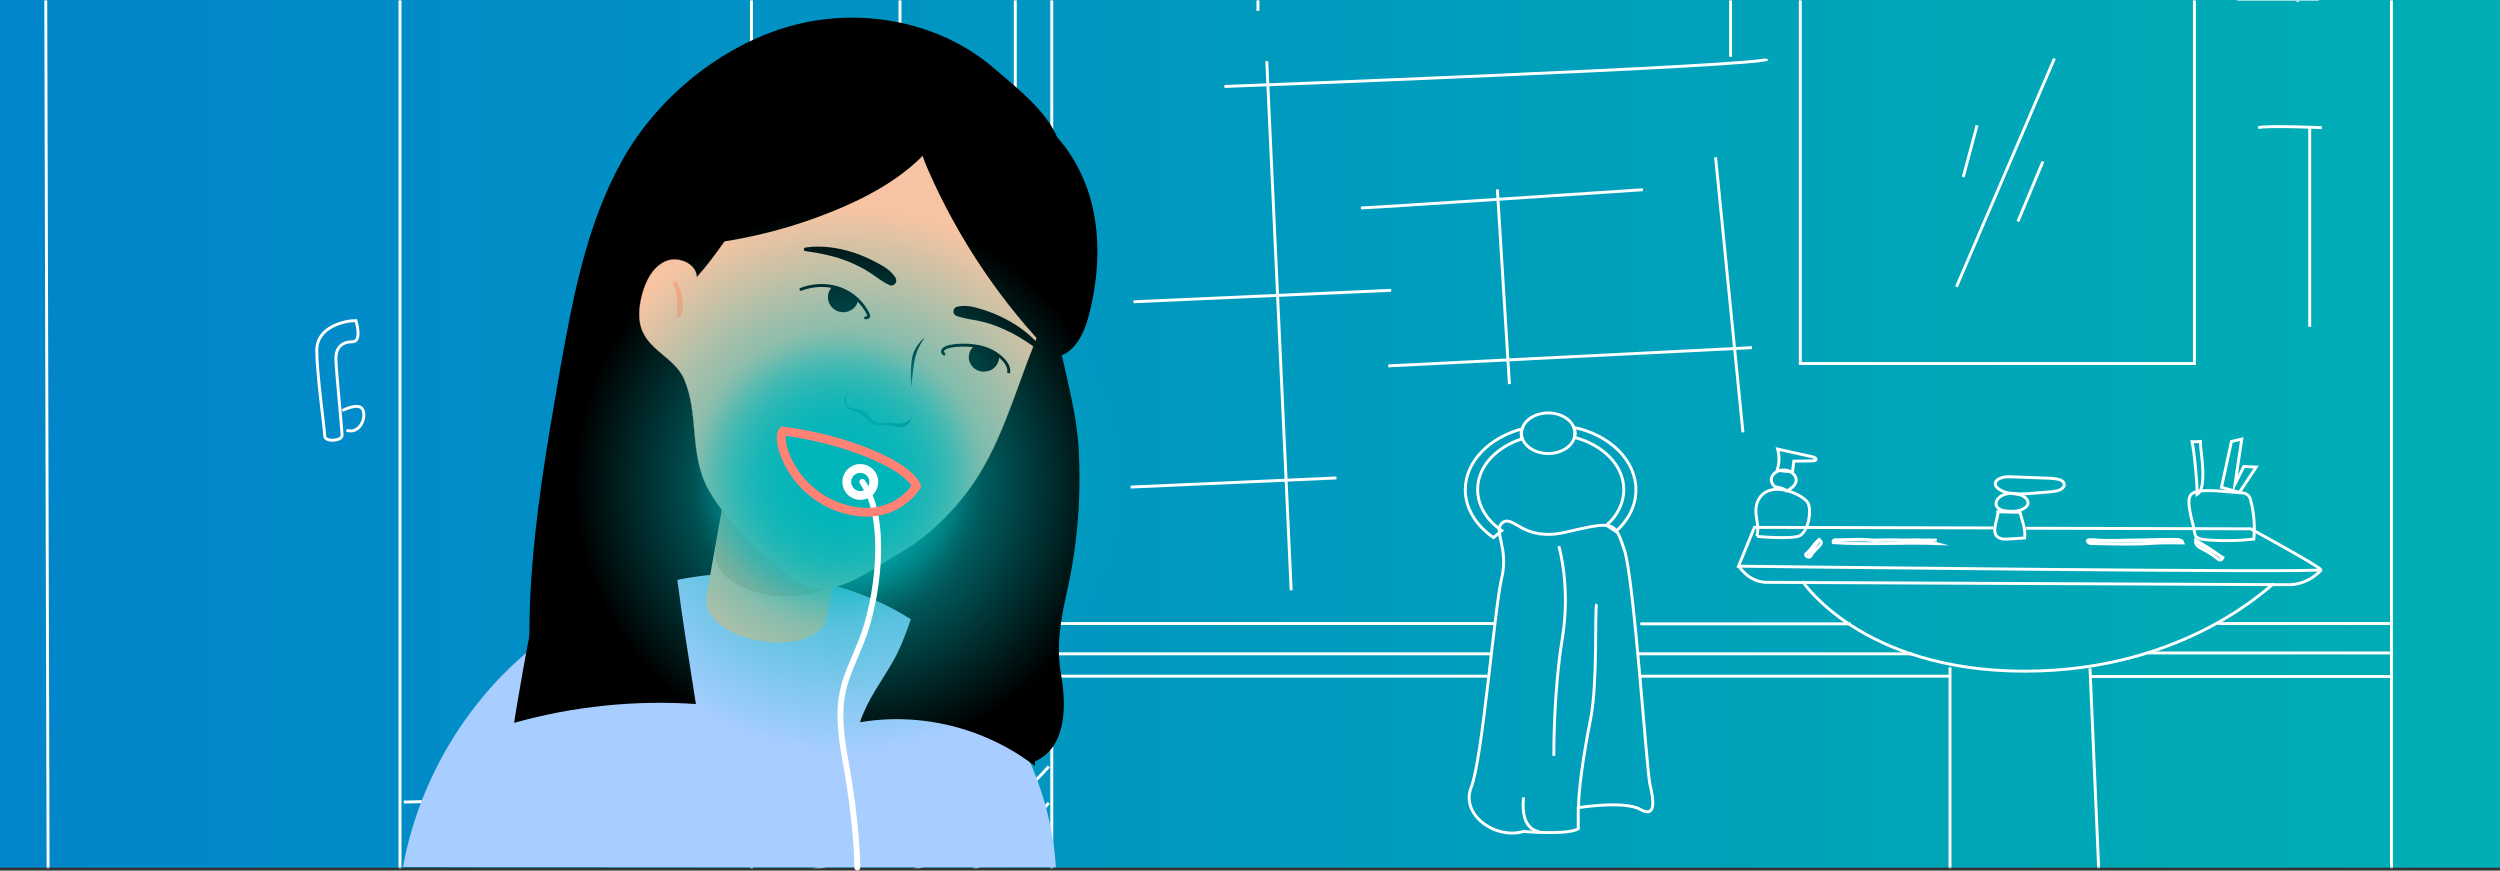 <svg width="850" height="296" viewBox="0 0 850 296" fill="none" xmlns="http://www.w3.org/2000/svg">
<rect x="0" y="0" width="850" height="296" fill="#333333" stroke="none"/>
<path d="M850 0H0V295H850V0Z" fill="url(#paint0_linear)"/>
<mask id="mask0" mask-type="alpha" maskUnits="userSpaceOnUse" x="0" y="0" width="850" height="295">
<path d="M850 0H0V295H850V0Z" fill="url(#paint1_linear)"/>
</mask>
<g mask="url(#mask0)">
<path d="M-95.9 -99.8L-6.2 -70.2C-6.2 -70.2 256.6 -98.2 357.6 -25.8V337.7C357.6 337.7 310.2 450.6 1 402.3L-83.5 433.4" stroke="white" stroke-miterlimit="10"/>
<path d="M-6.3 -70.2L1 402.3" stroke="white" stroke-miterlimit="10"/>
<path d="M1 323.7C1 323.7 260.7 368.1 356.6 260.6" stroke="white" stroke-miterlimit="10"/>
<path d="M1 336.1C1 336.1 260.7 380.5 356.6 273" stroke="white" stroke-miterlimit="10"/>
<path d="M15.4 -60.1L16.4 314.3C16.4 314.3 243.1 341.5 345.2 260.6V-24.3C345.2 -24.3 261.7 -81.1 15.4 -60.1Z" stroke="white" stroke-miterlimit="10"/>
<path d="M136 -61.7V318.2" stroke="white" stroke-miterlimit="10"/>
<path d="M255.5 -52.3V301.9" stroke="white" stroke-miterlimit="10"/>
<path d="M306 -40.7C306 -40.7 306 289.4 306 286.2" stroke="white" stroke-miterlimit="10"/>
<path d="M427.7 -29.8V3.7" stroke="white" stroke-miterlimit="10"/>
<path d="M813.1 -57V330.7L857.4 369.6" stroke="white" stroke-miterlimit="10"/>
<path d="M588.4 -23.5V19.3" stroke="white" stroke-miterlimit="10"/>
<path d="M416.3 29.4C416.3 29.4 600.8 22.4 600.8 20.1" stroke="white" stroke-miterlimit="10"/>
<path d="M430.7 20.8L439 200.7" stroke="white" stroke-miterlimit="10"/>
<path d="M384.4 165.6L454.4 162.5" stroke="white" stroke-miterlimit="10"/>
<path d="M385.4 102.6L473 98.7" stroke="white" stroke-miterlimit="10"/>
<path d="M462.7 70.7C465.8 70.7 558.6 64.5 558.6 64.5" stroke="white" stroke-miterlimit="10"/>
<path d="M513.2 130.6L509.1 64.4" stroke="white" stroke-miterlimit="10"/>
<path d="M472 124.4L595.7 118.2" stroke="white" stroke-miterlimit="10"/>
<path d="M583.3 53.5L592.6 147" stroke="white" stroke-miterlimit="10"/>
<path d="M746.1 -8.7H612.1V123.6H746.1V-8.7Z" stroke="white" stroke-miterlimit="10"/>
<path d="M781.2 -28.2V0.6" stroke="white" stroke-miterlimit="10"/>
<path d="M760.6 -0.2H788.4" stroke="white" stroke-miterlimit="10"/>
<path d="M767.8 43.4C770.9 42.6 789.4 43.4 789.4 43.4" stroke="white" stroke-miterlimit="10"/>
<path d="M785.3 111.1V43.4" stroke="white" stroke-miterlimit="10"/>
<path d="M532.1 181C517.8 184.2 514.7 175.1 511 177.6C507.3 180.1 513.1 186 510.6 196.4C508.1 206.8 504 258.4 500.2 267.7C496.5 277.1 508.5 285.5 518 282.7C518 282.7 532.9 284 536.6 281.8V274.6C536.6 274.6 552.3 272.1 557.7 275.2C563.1 278.3 562.3 272.1 561 266.8C559.8 261.5 555.6 197 552.3 187C549 177 548.7 177.2 532.1 181Z" stroke="white" stroke-miterlimit="10"/>
<path d="M530 185.7C530 185.7 534.1 199.2 531.2 217C528.3 234.8 528.3 254.2 528.3 257" stroke="white" stroke-miterlimit="10"/>
<path d="M542.9 205.4C542.1 206.3 543.3 232 540.8 244.5C538.3 257 536.7 268.6 536.7 274.5" stroke="white" stroke-miterlimit="10"/>
<path d="M523.4 282.7C523.4 282.7 516.8 282.7 518 271.1" stroke="white" stroke-miterlimit="10"/>
<path d="M517.5 145.8C506.4 148.8 498.4 156.8 498.2 166.2C498.1 172.5 501.6 178.5 507.8 182.8L510.6 180.4C505.3 176.8 502.3 171.6 502.4 166.2C502.5 158.5 508.8 152 517.5 149.2C517.3 148.6 517.2 147.9 517.2 147.3C517.2 146.8 517.3 146.3 517.5 145.8Z" stroke="white" stroke-miterlimit="10"/>
<path d="M535.1 145.3C535.4 146 535.5 146.7 535.5 147.4C535.5 147.8 535.4 148.3 535.3 148.7C545.2 151.3 552.2 158.4 552.1 166.7C552 171 550 175.3 546.2 178.6L549.4 180.7C553.7 176.8 556.2 171.9 556.2 166.8C556.4 156.6 547.4 147.9 535.1 145.3Z" stroke="white" stroke-miterlimit="10"/>
<path d="M526.4 154.2C531.426 154.2 535.5 151.111 535.5 147.3C535.5 143.489 531.426 140.4 526.4 140.4C521.374 140.4 517.3 143.489 517.3 147.3C517.3 151.111 521.374 154.2 526.4 154.2Z" stroke="white" stroke-miterlimit="10"/>
<path d="M711.1 184.8C711.5 184.8 711.9 184.8 712.2 184.8C718.9 185 725.6 185.2 732.4 184.7C735.5 184.5 738.7 184.6 742.2 184.6C741.6 183.2 740 183.4 738.7 183.4C734.6 183.3 730.6 183.6 726.5 183.6C721.6 183.6 716.6 184 711.6 183.5C711.4 183.5 711.1 183.5 710.8 183.5C710.3 183.5 709.7 183.5 709.7 184C709.9 184.6 710.5 184.8 711.1 184.8Z" stroke="white" stroke-miterlimit="10"/>
<path d="M658.5 184.8C655.6 184 652.9 183.5 649.7 183.7C645.7 183.9 641.6 183.3 637.5 183.9C637.3 183.9 637 183.9 636.7 183.8C632.4 182.9 628.1 183.7 623.7 183.6C623.3 183.6 623.2 183.9 623.3 184.5C635 185.3 646.7 184.4 658.5 184.8Z" stroke="white" stroke-miterlimit="10"/>
<path d="M748.3 186.4C750.4 187.5 752.3 188.6 754 190C754.3 190.3 754.7 190.6 755.2 190.3C755.9 189.9 755.3 189.6 754.9 189.2C752.6 187.1 749.6 185.6 746.5 183.6C746.3 185.3 747.4 185.9 748.3 186.4Z" stroke="white" stroke-miterlimit="10"/>
<path d="M614.7 189.4C615.3 189.6 615.7 189.2 615.8 188.9C616.5 187.6 617.8 186.6 618.8 185.4C619.3 184.8 619.6 184.3 618.5 183.4C616.5 185 615.9 186.9 614 188.3C613.7 188.6 614.1 189.2 614.7 189.4Z" stroke="white" stroke-miterlimit="10"/>
<path d="M677.8 179.5L596.5 179.3L591.1 192.5C591.1 192.5 789.6 194.9 789.1 193.7C788.6 192.5 765.2 179.8 765.2 179.8L688.9 179.6" stroke="white" stroke-miterlimit="10"/>
<path d="M618.6 183.5L614.7 189.4" stroke="white" stroke-miterlimit="10"/>
<path d="M591.2 192.5C591.2 192.5 594.6 198 600.7 198C606.8 198 771.3 198.8 778.2 198.8C785.1 198.8 789.3 193.7 789.3 193.7" stroke="white" stroke-miterlimit="10"/>
<path d="M612.8 197.6C612.8 197.6 632.9 228.2 688.4 228.2C743.9 228.2 772.8 197.9 772.8 198.7" stroke="white" stroke-miterlimit="10"/>
<path d="M663 226.9V342.6C663 342.6 663 353.8 690.4 353.8C717.8 353.8 715.5 340.1 715.5 340.1L710.6 227.2" stroke="white" stroke-miterlimit="10"/>
<path d="M597.3 182.3C598.2 179.5 597.1 176.7 597 173.9C596.9 171.1 598.2 167.8 601.8 166.7C604.8 165.8 608.3 166.8 611 168.1C612.5 168.9 614 169.8 614.7 171C616 173.4 615 180.3 612 182.1C609.9 183.4 597.2 182.5 597.3 182.3Z" stroke="white" stroke-miterlimit="10"/>
<path d="M604.5 165.6C604.2 165.6 603.9 165.6 603.6 165.6C602.4 164.6 601.9 163.3 602.5 162C603 160.8 604.7 159.8 606.4 159.8C608.6 159.8 610.5 161.3 610.7 162.9C610.9 164.5 609.4 166 607.5 166.9C606.5 166.1 605 165.6 603.4 165.6" stroke="white" stroke-miterlimit="10"/>
<path d="M604.1 160.2C605 157.8 605.1 155.2 604.4 152.7C608.3 153.6 612.3 154.4 616.2 155.3C616.9 155.5 617.8 155.9 617.4 156.4C617.2 156.6 616.7 156.7 616.4 156.7C614.2 156.7 612.1 156.8 609.9 156.8C609.8 157.9 609.6 159.1 609.5 160.2C607.7 160.4 605.8 160.2 604.1 159.7" stroke="white" stroke-miterlimit="10"/>
<path d="M746.1 180.7C746.2 181.4 746.3 182.2 747 182.7C747.7 183.2 748.8 183.4 749.8 183.5C755.3 184 760.8 183.9 766.3 183.3C766.7 179 766.4 174.6 765.3 170.4C765.1 169.4 764.7 168.3 763.4 167.8C762.8 167.6 762 167.5 761.3 167.5C757.9 167.4 747.5 165.7 745.1 168C742.8 170 745.8 178 746.1 180.7Z" stroke="white" stroke-miterlimit="10"/>
<path d="M745.3 150.2C746.2 150.2 747.1 150.2 748.1 150.1C748.1 153.1 750.7 166 747 168.1C747.1 164.2 746.1 154 745.3 150.2Z" stroke="white" stroke-miterlimit="10"/>
<path d="M762.2 149.3L758.7 150.1L755.3 165.7L761.4 167.4L767.1 158.8L762.9 158.6L759.9 164.6L762.2 149.3Z" stroke="white" stroke-miterlimit="10"/>
<path d="M683.5 162.1C688 162.3 692.4 162.4 696.9 162.6C698.9 162.7 701.4 163 701.8 164.4C702.1 165.3 701.2 166.3 700 166.7C698.8 167.1 697.5 167.2 696.2 167.3C692 167.5 685.3 168.7 681.4 167.2C676.2 165.2 678.3 161.9 683.5 162.1Z" stroke="white" stroke-miterlimit="10"/>
<path d="M681.1 168.3C677.8 169.7 677.4 173.5 682.6 173.8C684 173.9 685.5 173.9 686.8 173.5C688.1 173.1 689.2 172.3 689.5 171.3C689.8 169.9 688.2 168.5 686.3 168.1C684.2 167.5 682.4 167.7 681.1 168.3Z" stroke="white" stroke-miterlimit="10"/>
<path d="M688.4 182.9C688.7 179.5 687.6 177.4 686.8 174.2C686.2 174.2 679.3 174 679.3 174C679.4 176.9 675.8 182.6 681.2 183.3C681.7 183.4 688.4 182.9 688.4 182.9Z" stroke="white" stroke-miterlimit="10"/>
<path d="M746.5 184.2L756.2 189.8" stroke="white" stroke-miterlimit="10"/>
<path d="M623.7 183.6H658.5" stroke="white" stroke-miterlimit="10"/>
<path d="M709.9 184H742.3" stroke="white" stroke-miterlimit="10"/>
<path d="M629.2 212.1H557.7" stroke="white" stroke-miterlimit="10"/>
<path d="M650.2 222.3H556.7" stroke="white" stroke-miterlimit="10"/>
<path d="M663 229.9H557.7" stroke="white" stroke-miterlimit="10"/>
<path d="M508 212H358" stroke="white" stroke-miterlimit="10"/>
<path d="M506.7 222.3H358.5" stroke="white" stroke-miterlimit="10"/>
<path d="M505.8 229.9H357.5" stroke="white" stroke-miterlimit="10"/>
<path d="M754 212H813" stroke="white" stroke-miterlimit="10"/>
<path d="M730 222L813 222" stroke="white" stroke-miterlimit="10"/>
<path d="M711 230H813" stroke="white" stroke-miterlimit="10"/>
<path d="M698.5 19.9L665.2 97.5" stroke="white" stroke-miterlimit="10"/>
<path d="M672.2 42.6L667.5 60.2" stroke="white" stroke-miterlimit="10"/>
<path d="M694.6 54.9L686.1 75.3" stroke="white" stroke-miterlimit="10"/>
<path d="M121 109C117.4 109 107.7 111 107.7 119.1C107.7 127.2 110.4 145.9 110.4 148.2C110.4 150.4 116.3 150 116.3 148C116.3 146 114.2 125.4 114.2 121.8C114.2 118.2 116.3 116.2 119.8 116.2C123.3 116.2 121 109 121 109Z" stroke="white" stroke-miterlimit="10"/>
<path d="M116.4 139.6C116.4 139.6 122.2 136.5 123.4 139.4C124.6 142.3 122.2 147.7 117.8 146.3" stroke="white" stroke-miterlimit="10"/>
<path d="M261.2 109.6C264.7 109.3 274.7 110.4 276 118.4C277.3 126.4 277.5 145.3 277.9 147.5C278.2 149.7 272.3 149.8 272 147.8C271.7 145.8 270.5 125.2 270 121.6C269.4 118 267.1 116.2 263.5 116.6C260 116.9 261.2 109.6 261.2 109.6Z" stroke="white" stroke-miterlimit="10"/>
<path d="M270.6 139.6C270.6 139.6 264.4 137 263.6 140C262.9 143 266.1 148.1 270.3 146.4" stroke="white" stroke-miterlimit="10"/>
<path d="M137.3 272.7L246.3 270.3" stroke="white" stroke-miterlimit="10"/>
<path d="M153.5 286.7C157.753 286.7 161.2 285.536 161.2 284.1C161.2 282.664 157.753 281.5 153.5 281.5C149.247 281.5 145.8 282.664 145.8 284.1C145.8 285.536 149.247 286.7 153.5 286.7Z" stroke="white" stroke-miterlimit="10"/>
</g>
<path d="M358.2 253.564C362.6 246.864 362.1 236.864 360.8 229.564C359 219.564 360.6 210.964 362.8 201.064C366.4 184.964 367.7 168.364 366.7 151.964C365.8 136.964 360.6 122.564 358.6 107.664C356.1 88.964 360 71.464 360.6 52.964C361 41.464 346.1 30.264 337.9 23.164C319.9 7.664 294 2.564 271 8.264C246.7 14.264 223.9 32.464 211.7 54.264C199 76.864 194.4 103.064 189.9 128.664C181.8 175.364 173.8 223.964 187.1 269.464C189 275.964 194.8 277.064 201.3 278.964C212.3 282.164 223.3 280.564 234.4 280.164C236.7 280.064 238.9 279.864 241.1 279.464C250.4 277.764 259.2 273.564 267.5 269.364C280.2 262.864 293.5 255.864 307.7 256.064C317.5 256.264 326.9 259.964 336.7 260.964C344.7 261.764 353.8 260.264 358.2 253.564Z" fill="black"/>
<path d="M359 294.864C356.9 258.864 333.7 221.864 301.4 205.864C269.1 189.864 228.9 191.664 197.4 209.164C165.9 226.664 143.5 259.264 137 294.764C137 294.864 357.7 294.964 359 294.864Z" fill="#A8CEFF"/>
<path d="M281.3 209.364C278.5 225.064 237.3 218.964 240.3 202.064C243 186.864 240.8 199.064 248.8 154.664L289.8 161.964C281.6 207.664 283.8 195.364 281.3 209.364Z" fill="#F6C4A2"/>
<path d="M284.3 193.764C281.5 209.464 240.3 203.364 243.3 186.464C246 171.264 243.8 183.464 251.8 139.064L292.8 146.364C284.6 192.064 286.8 179.764 284.3 193.764Z" fill="#E3AC87"/>
<path d="M278.8 50.464C278.1 50.764 277.5 51.064 276.8 51.364C256.7 60.864 250.7 78.864 236.9 94.264C236.8 89.464 230.3 86.864 226 88.964C221.7 91.064 219.4 95.864 218.2 100.564C217.2 104.664 216.8 109.164 218.6 112.964C221.7 119.564 229.6 122.064 232.6 128.864C237.8 140.964 234.2 154.664 241 166.664C246.6 176.464 255.8 185.664 264.3 192.864C267.7 195.764 271.3 198.664 275.7 199.764C285.8 202.164 296.9 193.164 305.3 188.364C314.6 183.064 322.5 175.664 328.9 167.164C339.9 152.664 344.8 133.964 351.5 117.264C359.8 96.564 357.7 75.764 341.1 60.164C324.8 44.864 299.3 41.764 278.8 50.464Z" fill="#F6C4A2" stroke="#ED9883" stroke-width="0.09" stroke-miterlimit="10"/>
<path d="M304.5 94.464C302.9 91.964 300.6 90.564 298 89.264C295.5 87.864 292.9 86.764 290.2 85.864C284.9 84.164 279.3 83.364 273.8 84.164C273.2 84.264 273.1 85.264 273.8 85.364C279 86.064 284.2 87.164 289 89.164C291.3 90.164 293.6 91.264 295.7 92.664C298 94.164 300 95.864 302.5 96.964C304 97.564 305.3 95.864 304.5 94.464Z" fill="black"/>
<path d="M325.5 104.264C328.4 103.664 331 104.264 333.8 105.164C336.5 105.964 339.2 107.064 341.7 108.364C346.7 110.964 351.1 114.264 354.5 118.764C354.9 119.264 354.2 120.064 353.7 119.564C349.6 116.364 345.1 113.464 340.2 111.464C337.9 110.464 335.5 109.664 333 109.164C330.3 108.564 327.7 108.364 325.1 107.364C323.6 106.664 324 104.564 325.5 104.264Z" fill="black"/>
<path d="M272.3 98.364C280.3 95.364 289.7 97.464 294.6 105.664C295.9 107.864 295.4 107.964 294.3 108.064" stroke="black" stroke-miterlimit="10" stroke-linecap="round" stroke-linejoin="round"/>
<path d="M232.2 102.964C232.1 102.564 232.1 102.164 232 101.664C231.9 99.764 230.9 98.064 230.4 96.264C230.1 95.064 228.1 95.964 229 97.064C230.1 98.464 230 100.264 230.3 101.964C230.4 102.364 230.3 102.664 230.3 103.064C230.3 103.464 230.3 103.964 230.3 104.364C230.3 105.264 230.2 106.064 230.1 106.864C229.9 107.864 231.3 108.264 231.6 107.264C231.9 106.364 232.1 105.464 232.2 104.464C232.2 104.064 232.3 103.464 232.2 102.964Z" fill="#FFA680"/>
<path d="M266.2 146.564C263.7 149.364 269 167.464 286.5 172.864C304 178.264 311.6 165.264 311.6 165.264C311.6 165.264 310.1 160.064 295.6 154.164C281.2 148.164 266.2 146.564 266.2 146.564Z" fill="url(#paint2_radial)"/>
<path d="M288.5 133.664C287.7 133.964 286.3 136.064 287.8 138.264C289.3 140.464 290.8 138.664 294.5 142.264C298.2 145.864 298.4 144.464 300.9 144.564C303.4 144.664 306.2 145.864 307.8 144.964C309.4 144.064 310.2 142.164 309.9 140.664C309.9 140.664 310.5 143.064 307.4 143.764C304.4 144.464 303.9 143.364 300.9 143.764C297.1 144.264 296.1 142.264 295 140.864C293.8 139.464 290.3 138.964 288.9 138.564C287.6 138.164 286.7 135.464 288.5 133.664Z" fill="black"/>
<path d="M314.3 114.764C312.3 118.164 311.2 119.564 310.5 125.564C309.8 131.564 309.8 131.564 309.8 131.564C309.8 131.564 309.4 125.564 310.1 121.764C310.7 117.864 314.3 114.764 314.3 114.764Z" fill="black"/>
<path d="M283.2 97.364C282.1 98.264 281.5 99.564 281.5 101.064C281.5 101.964 281.7 102.664 282.1 103.464C283 105.064 284.7 106.164 286.7 106.164C287.6 106.164 288.4 105.964 289.1 105.564C290.6 104.864 291.6 103.464 291.8 101.764C289.4 99.264 286.4 97.864 283.2 97.364Z" fill="black"/>
<path d="M321.3 120.564C320.1 120.064 320.1 118.864 321.7 118.164C324.6 116.964 333.3 116.664 338.4 120.064C341.9 122.264 343.4 124.864 342.9 126.864" stroke="black" stroke-miterlimit="10"/>
<path d="M339.6 120.764C339.1 120.264 338.5 119.864 337.8 119.364C336.1 118.264 333.9 117.664 331.8 117.264C330.4 118.064 329.5 119.564 329.4 121.164C329.3 122.164 329.6 123.064 330 123.764C330.8 125.264 332.4 126.264 334.2 126.364C335 126.364 335.8 126.264 336.6 125.964C338.3 125.264 339.5 123.664 339.7 121.764C339.7 121.564 339.7 121.164 339.6 120.764Z" fill="black"/>
<path d="M220 64.364C216.7 70.364 215.5 79.364 221.6 82.764C224 84.064 226.9 84.064 229.7 83.864C250.6 82.664 271.2 77.564 290.2 68.764C305.6 61.564 321 50.364 324.5 33.964C325.4 29.864 282.8 32.664 278.8 33.364C255.8 37.564 232 42.664 220 64.364Z" fill="black"/>
<path d="M315.6 57.864C325.9 81.364 340.5 103.064 358.5 121.364C365 120.864 368.6 113.564 370.2 107.264C373.4 94.864 374.3 81.664 371.2 69.264C368.1 56.864 360.7 45.264 349.8 38.464C341.7 33.364 327.3 29.264 318.1 34.164C309 38.864 312.2 50.264 315.6 57.864Z" fill="black"/>
<path d="M176.4 236.064C175.8 239.264 175.3 242.464 174.8 245.764C194.7 240.164 215.8 237.964 236.6 239.364C232 209.664 226.9 180.664 226.9 150.764C227.6 145.564 230.6 139.264 227.4 134.264C224.4 129.564 218.5 128.264 213.7 131.164C204 137.164 198 156.564 194.2 166.164C185.1 188.664 180.4 212.364 176.4 236.064Z" fill="black"/>
<path d="M331 249.064C318.7 244.664 305.3 243.364 292.4 245.564C295 237.664 299.8 231.664 303.8 224.564C308 217.064 310 208.664 313.3 200.764C314.3 198.364 315.4 195.864 317.2 193.864C322.8 187.764 332.2 188.464 339.7 187.464C348.2 186.364 356.8 180.264 355.2 194.364C355.2 206.264 352.3 218.564 351.1 230.364C350.1 240.164 351.7 250.464 351.9 260.464C345.6 255.564 338.5 251.764 331 249.064Z" fill="black"/>
<g style="mix-blend-mode:screen">
<path d="M284.3 212.864C312.025 212.864 334.5 190.388 334.5 162.664C334.5 134.939 312.025 112.464 284.3 112.464C256.575 112.464 234.1 134.939 234.1 162.664C234.1 190.388 256.575 212.864 284.3 212.864Z" fill="url(#paint3_radial)"/>
</g>
<g style="mix-blend-mode:overlay">
<path d="M287.8 257.064C339.163 257.064 380.8 215.426 380.8 164.064C380.8 112.701 339.163 71.064 287.8 71.064C236.438 71.064 194.8 112.701 194.8 164.064C194.8 215.426 236.438 257.064 287.8 257.064Z" fill="url(#paint4_radial)"/>
</g>
<g style="mix-blend-mode:overlay">
<path d="M284.3 206.064C309.981 206.064 330.8 186.14 330.8 161.564C330.8 136.987 309.981 117.064 284.3 117.064C258.619 117.064 237.8 136.987 237.8 161.564C237.8 186.14 258.619 206.064 284.3 206.064Z" fill="url(#paint5_radial)"/>
</g>
<path d="M292.5 168.464C295.041 168.464 297.1 166.404 297.1 163.864C297.1 161.323 295.041 159.264 292.5 159.264C289.959 159.264 287.9 161.323 287.9 163.864C287.9 166.404 289.959 168.464 292.5 168.464Z" stroke="white" stroke-width="3" stroke-miterlimit="10"/>
<path d="M293.2 163.864C302.2 176.564 298.4 204.064 292.9 217.964C287.4 231.864 283.3 236.264 287.4 258.364C291.5 280.464 291.5 294.964 291.5 294.964" stroke="white" stroke-width="2" stroke-miterlimit="10" stroke-linecap="round"/>
<path d="M266.2 146.564C263.7 149.364 269 167.464 286.5 172.864C304 178.264 311.6 165.264 311.6 165.264C311.6 165.264 310.1 160.064 295.6 154.164C281.2 148.164 266.2 146.564 266.2 146.564Z" stroke="#FF8275" stroke-width="3" stroke-miterlimit="10"/>
<defs>
<linearGradient id="paint0_linear" x1="0" y1="147.456" x2="850" y2="147.456" gradientUnits="userSpaceOnUse">
<stop stop-color="#0185CB"/>
<stop offset="1" stop-color="#00AFB3"/>
</linearGradient>
<linearGradient id="paint1_linear" x1="0" y1="147.456" x2="850" y2="147.456" gradientUnits="userSpaceOnUse">
<stop stop-color="#0185CB"/>
<stop offset="1" stop-color="#00AFB3"/>
</linearGradient>
<radialGradient id="paint2_radial" cx="0" cy="0" r="1" gradientUnits="userSpaceOnUse" gradientTransform="translate(288.672 160.368) scale(18.99)">
<stop offset="0.004" stop-color="#F1FFFF"/>
<stop offset="1" stop-color="#00B5B9"/>
</radialGradient>
<radialGradient id="paint3_radial" cx="0" cy="0" r="1" gradientUnits="userSpaceOnUse" gradientTransform="translate(284.308 162.685) scale(50.236)">
<stop stop-color="#00B5B9"/>
<stop offset="1" stop-color="#00B5B9" stop-opacity="0"/>
</radialGradient>
<radialGradient id="paint4_radial" cx="0" cy="0" r="1" gradientUnits="userSpaceOnUse" gradientTransform="translate(287.806 164.079) scale(92.986)">
<stop stop-color="#00B5B9"/>
<stop offset="1" stop-color="#00B5B9" stop-opacity="0"/>
</radialGradient>
<radialGradient id="paint5_radial" cx="0" cy="0" r="1" gradientUnits="userSpaceOnUse" gradientTransform="translate(284.307 161.582) scale(46.534 44.532)">
<stop stop-color="#00B5B9"/>
<stop offset="1" stop-color="#00B5B9" stop-opacity="0"/>
</radialGradient>
</defs>
</svg>

